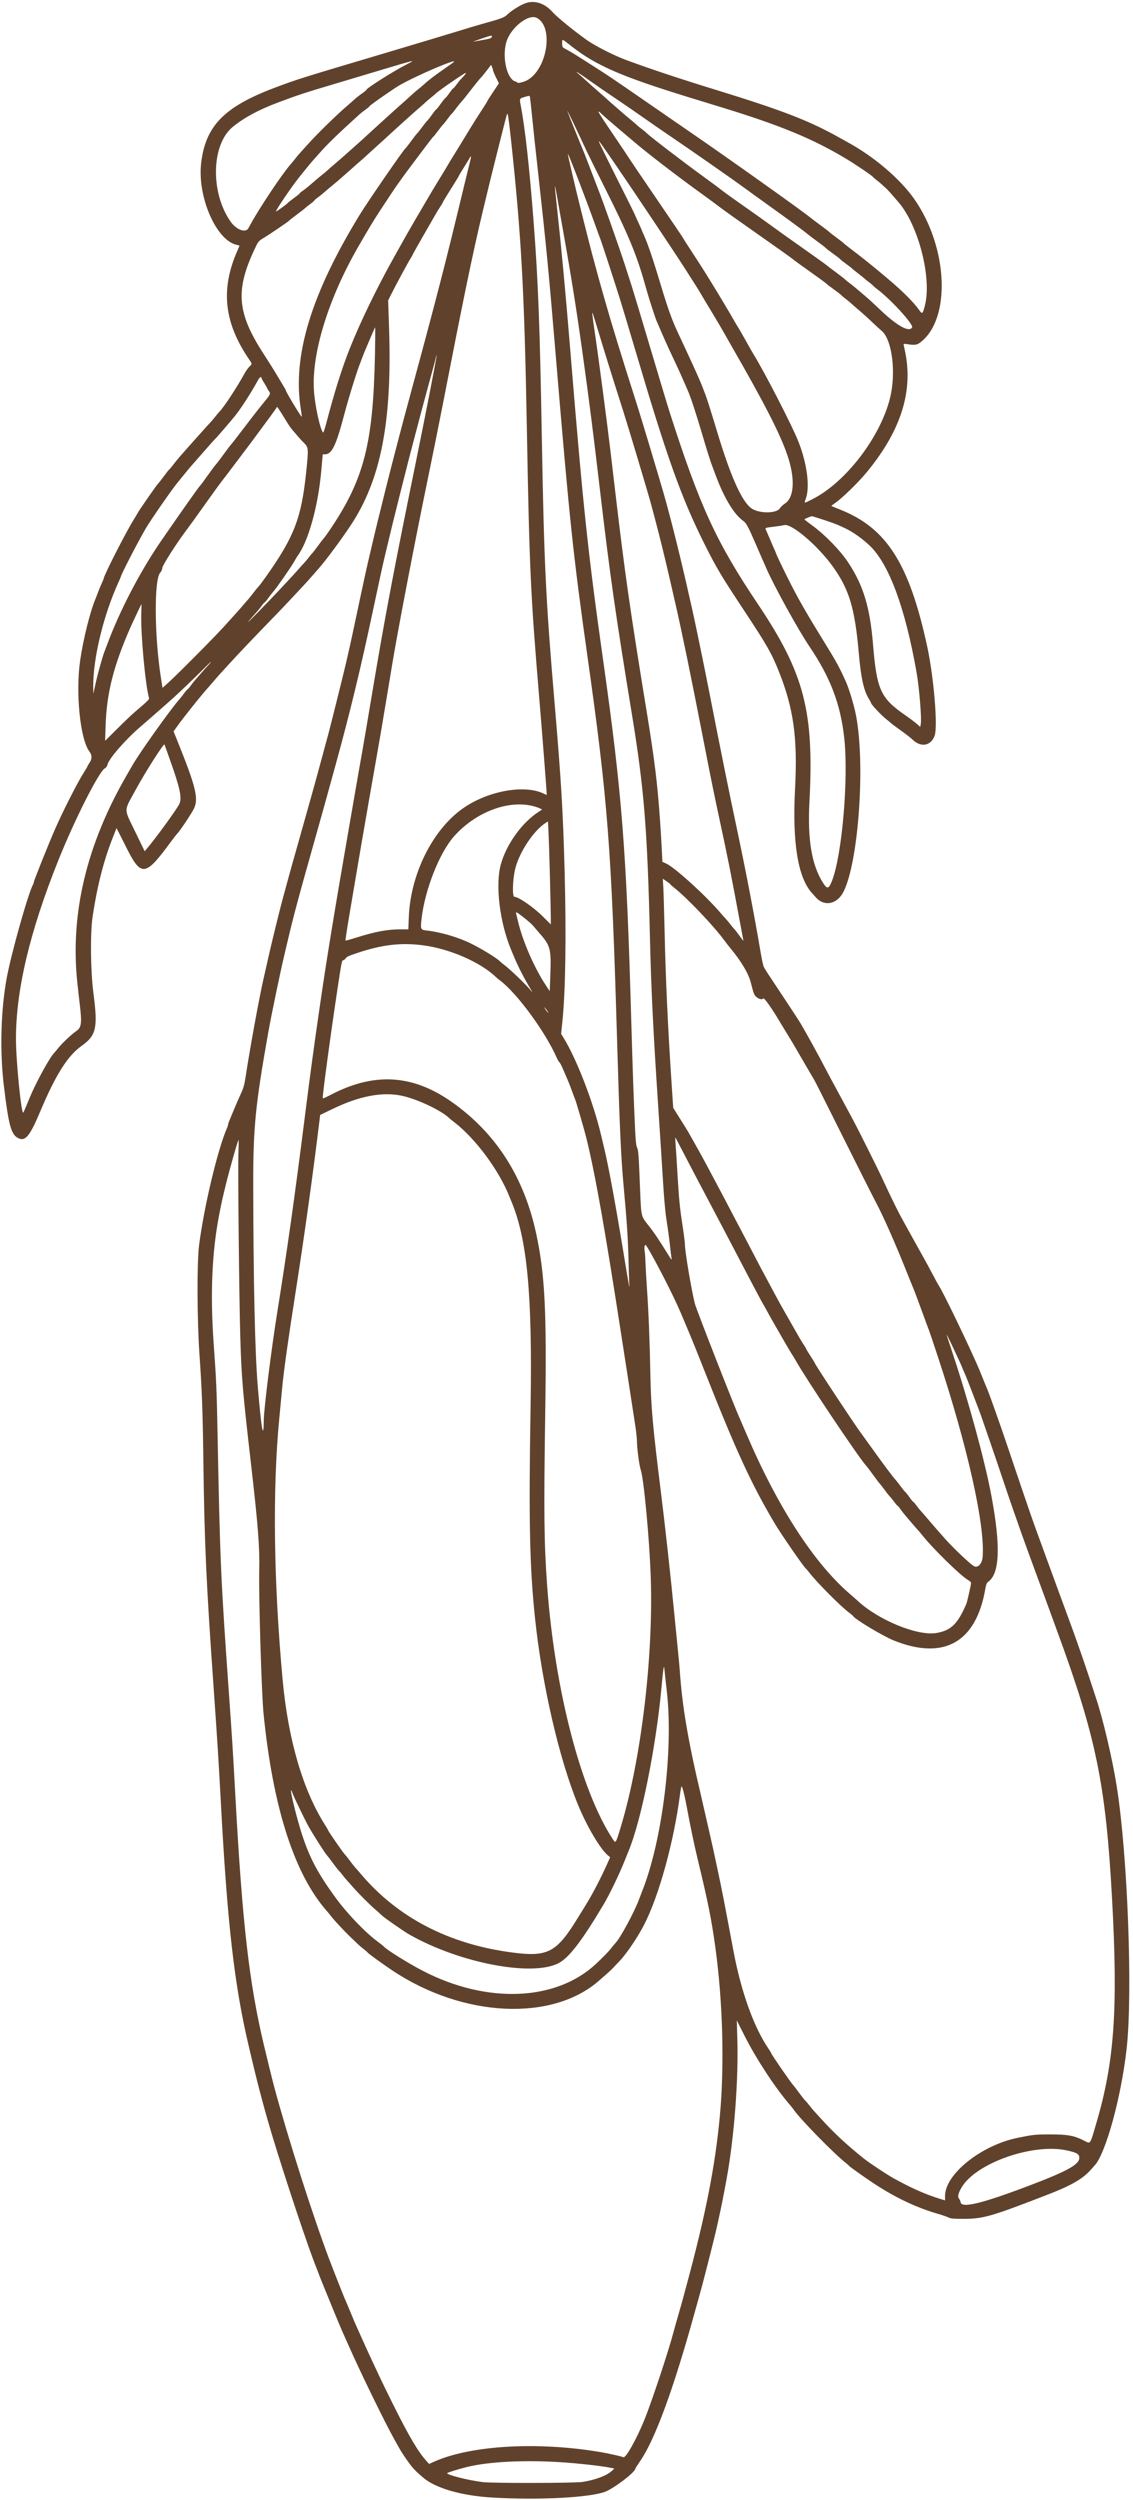 <?xml version="1.0" encoding="UTF-8" standalone="no"?><svg xmlns="http://www.w3.org/2000/svg" xmlns:xlink="http://www.w3.org/1999/xlink" fill="#60422c" height="351.3" preserveAspectRatio="xMidYMid meet" version="1" viewBox="117.3 19.7 159.3 351.3" width="159.3" zoomAndPan="magnify"><g id="change1_1"><path d="M191.314 20.107 C 190.567 20.335,189.229 21.157,188.592 21.779 C 188.202 22.159,187.721 22.337,185.200 23.032 C 184.571 23.205,182.900 23.705,181.486 24.142 C 180.071 24.579,175.546 25.939,171.429 27.162 C 159.572 30.686,159.091 30.837,155.966 32.013 C 148.857 34.689,146.229 37.354,145.589 42.536 C 145.002 47.298,147.689 53.505,150.600 54.112 C 150.804 54.155,150.971 54.205,150.971 54.223 C 150.971 54.242,150.845 54.544,150.690 54.894 C 148.277 60.349,148.789 65.057,152.357 70.249 C 152.761 70.836,152.761 70.844,152.365 71.218 C 152.188 71.385,151.878 71.822,151.677 72.189 C 150.633 74.090,148.831 76.836,148.191 77.503 C 148.049 77.651,147.762 77.992,147.554 78.261 C 147.345 78.530,147.039 78.891,146.873 79.063 C 146.707 79.234,146.211 79.781,145.771 80.277 C 145.331 80.774,144.843 81.317,144.686 81.485 C 144.529 81.653,144.143 82.086,143.829 82.448 C 143.514 82.810,143.129 83.247,142.971 83.419 C 142.554 83.876,141.832 84.750,141.522 85.174 C 141.374 85.377,141.187 85.594,141.106 85.657 C 141.026 85.720,140.658 86.183,140.290 86.686 C 139.921 87.189,139.572 87.632,139.514 87.670 C 139.384 87.757,136.868 91.377,136.664 91.771 C 136.583 91.929,136.338 92.340,136.120 92.686 C 135.048 94.385,131.886 100.580,131.886 100.981 C 131.886 101.008,131.777 101.275,131.644 101.573 C 131.330 102.275,131.154 102.706,130.977 103.200 C 130.898 103.420,130.790 103.703,130.736 103.829 C 129.992 105.556,129.003 109.509,128.572 112.473 C 127.905 117.063,128.571 123.601,129.880 125.316 C 130.255 125.809,130.257 126.335,129.886 126.882 C 129.729 127.113,129.600 127.333,129.600 127.371 C 129.600 127.409,129.412 127.733,129.182 128.091 C 128.220 129.591,126.212 133.529,125.004 136.286 C 124.126 138.289,122.057 143.455,122.057 143.645 C 122.057 143.716,122.009 143.864,121.949 143.973 C 121.247 145.267,118.876 153.686,118.241 157.143 C 117.413 161.650,117.260 167.400,117.838 172.229 C 118.500 177.750,118.856 179.084,119.803 179.594 C 120.851 180.159,121.469 179.419,123.005 175.768 C 125.108 170.766,126.827 168.045,128.743 166.685 C 130.846 165.191,131.079 164.164,130.433 159.227 C 130.033 156.172,129.977 150.828,130.320 148.514 C 130.944 144.305,131.866 140.674,133.121 137.489 L 133.682 136.064 133.889 136.461 C 134.002 136.679,134.520 137.706,135.039 138.743 C 137.157 142.970,137.708 142.905,141.314 138.001 C 141.691 137.488,142.114 136.950,142.252 136.804 C 142.652 136.384,144.276 133.943,144.573 133.314 C 145.245 131.896,144.845 130.266,142.231 123.779 L 141.705 122.473 142.075 121.951 C 142.710 121.055,143.406 120.157,145.011 118.161 C 145.560 117.479,146.302 116.602,146.743 116.114 C 146.900 115.940,147.260 115.525,147.543 115.190 C 147.826 114.856,148.211 114.419,148.400 114.219 C 148.589 114.020,149.103 113.458,149.543 112.971 C 150.673 111.720,152.914 109.368,156.171 106.011 C 157.180 104.973,158.130 103.964,160.171 101.768 C 160.486 101.430,160.974 100.884,161.257 100.556 C 161.540 100.228,161.935 99.776,162.134 99.551 C 163.099 98.464,165.202 95.629,166.591 93.543 C 170.835 87.169,172.434 79.038,172.009 65.992 L 171.876 61.913 172.222 61.213 C 172.835 59.975,174.656 56.596,175.047 55.974 C 175.194 55.739,175.314 55.527,175.314 55.503 C 175.314 55.478,175.604 54.950,175.957 54.329 C 176.311 53.708,176.717 52.994,176.860 52.743 C 177.003 52.491,177.388 51.823,177.717 51.257 C 178.046 50.691,178.445 49.997,178.603 49.714 C 178.762 49.431,179.038 48.985,179.217 48.722 C 179.396 48.460,179.543 48.212,179.543 48.173 C 179.543 48.134,179.791 47.706,180.094 47.222 C 181.437 45.077,181.829 44.437,181.829 44.386 C 181.829 44.355,182.079 43.934,182.384 43.451 C 182.690 42.967,183.075 42.340,183.240 42.057 C 183.611 41.423,183.614 41.522,183.271 42.873 C 183.121 43.462,182.814 44.714,182.588 45.657 C 181.328 50.920,179.986 56.357,179.263 59.123 C 179.047 59.951,178.717 61.220,178.530 61.943 C 178.343 62.666,178.079 63.669,177.943 64.171 C 177.807 64.674,177.602 65.446,177.487 65.886 C 177.278 66.691,176.771 68.582,176.338 70.171 C 176.210 70.643,175.953 71.594,175.767 72.286 C 175.581 72.977,175.275 74.109,175.086 74.800 C 174.898 75.491,174.594 76.623,174.410 77.314 C 174.226 78.006,173.965 78.983,173.829 79.486 C 173.693 79.989,173.409 81.069,173.199 81.886 C 172.989 82.703,172.681 83.886,172.515 84.514 C 172.175 85.800,170.931 90.771,170.340 93.200 C 169.979 94.685,169.787 95.497,168.978 98.961 C 168.732 100.011,167.539 105.554,166.798 109.086 C 166.626 109.906,166.255 111.558,165.925 112.971 C 165.521 114.701,163.654 122.182,163.429 122.971 C 163.313 123.380,162.901 124.897,162.514 126.343 C 162.126 127.789,161.664 129.486,161.485 130.114 C 161.307 130.743,160.896 132.209,160.572 133.371 C 160.249 134.534,159.735 136.360,159.430 137.429 C 158.669 140.098,157.990 142.520,157.717 143.543 C 157.591 144.014,157.333 144.966,157.143 145.657 C 156.524 147.920,155.345 152.757,154.747 155.486 C 154.610 156.114,154.424 156.938,154.335 157.317 C 153.780 159.681,152.394 167.274,151.821 171.086 C 151.664 172.129,151.525 172.612,151.145 173.429 C 150.881 173.994,150.446 174.997,150.177 175.657 C 149.908 176.317,149.617 177.019,149.530 177.217 C 149.443 177.415,149.371 177.639,149.371 177.714 C 149.371 177.790,149.300 178.013,149.214 178.211 C 147.903 181.203,145.966 189.332,145.289 194.686 C 144.977 197.146,145.008 205.203,145.347 210.057 C 145.682 214.839,145.807 218.194,145.887 224.514 C 146.039 236.569,146.282 241.940,147.371 257.371 C 147.852 264.188,148.047 267.284,148.341 272.800 C 149.260 290.032,150.247 298.660,152.284 307.257 C 152.374 307.634,152.580 308.509,152.743 309.200 C 153.636 312.981,154.587 316.524,155.641 320.000 C 157.563 326.336,160.761 335.882,161.825 338.457 C 161.877 338.583,161.984 338.866,162.063 339.086 C 162.141 339.306,162.280 339.666,162.372 339.886 C 162.645 340.544,162.691 340.657,163.605 342.914 C 164.485 345.088,165.317 347.070,165.712 347.938 C 165.828 348.192,166.127 348.863,166.377 349.429 C 168.053 353.215,171.479 360.231,172.768 362.514 C 172.892 362.734,173.165 363.223,173.374 363.600 C 173.879 364.511,174.916 366.007,175.421 366.557 C 175.818 366.987,175.943 367.104,176.792 367.839 C 178.515 369.330,182.188 370.390,186.514 370.645 C 193.058 371.030,200.232 370.658,202.402 369.821 C 203.668 369.333,206.629 367.065,206.629 366.584 C 206.629 366.545,206.953 366.037,207.350 365.455 C 209.409 362.440,212.001 355.378,214.912 344.857 C 215.207 343.789,215.545 342.580,215.661 342.171 C 216.180 340.353,217.758 334.150,218.131 332.457 C 218.759 329.612,218.982 328.506,219.480 325.771 C 220.531 320.001,221.143 311.952,220.969 306.171 L 220.892 303.600 222.019 305.829 C 223.630 309.013,226.308 313.093,228.299 315.396 C 228.528 315.661,228.795 315.995,228.892 316.139 C 229.780 317.454,234.709 322.479,236.286 323.678 C 236.474 323.821,236.645 323.976,236.665 324.021 C 236.708 324.119,238.488 325.392,239.959 326.376 C 242.987 328.402,246.074 329.883,249.086 330.754 C 249.777 330.954,250.497 331.200,250.686 331.302 C 250.961 331.450,251.388 331.485,252.857 331.482 C 255.489 331.476,256.705 331.132,263.829 328.378 C 264.080 328.281,264.389 328.162,264.514 328.113 C 267.860 326.825,269.477 325.905,270.616 324.640 C 270.780 324.457,271.057 324.148,271.232 323.954 C 272.802 322.204,274.961 314.290,275.709 307.543 C 276.572 299.755,275.852 280.513,274.337 270.857 C 273.718 266.911,272.392 261.255,271.378 258.237 C 271.229 257.792,270.847 256.631,270.530 255.657 C 270.213 254.683,269.673 253.089,269.329 252.114 C 268.985 251.140,268.568 249.957,268.402 249.486 C 268.237 249.014,267.749 247.677,267.318 246.514 C 266.574 244.503,266.147 243.340,264.321 238.343 C 262.077 232.201,262.518 233.465,259.049 223.200 C 257.838 219.617,256.445 215.688,256.091 214.857 C 255.937 214.496,255.914 214.440,255.136 212.514 C 254.065 209.863,249.839 201.071,249.258 200.286 C 249.212 200.223,248.916 199.683,248.602 199.086 C 248.287 198.489,247.895 197.756,247.729 197.457 C 247.564 197.159,247.294 196.670,247.130 196.371 C 246.966 196.073,246.715 195.623,246.573 195.371 C 246.430 195.120,246.159 194.631,245.970 194.286 C 245.781 193.940,245.124 192.757,244.511 191.657 C 243.536 189.910,242.879 188.581,241.174 184.914 C 240.676 183.843,237.944 178.378,237.437 177.439 C 237.230 177.056,236.815 176.280,236.515 175.714 C 236.215 175.149,235.547 173.914,235.031 172.971 C 234.514 172.029,233.756 170.614,233.346 169.829 C 232.302 167.829,230.947 165.365,229.921 163.600 C 229.701 163.223,228.563 161.474,227.390 159.714 C 225.051 156.204,224.892 155.959,224.682 155.548 C 224.603 155.394,224.396 154.417,224.221 153.377 C 223.463 148.853,222.110 141.802,221.008 136.629 C 219.837 131.134,218.713 125.579,216.985 116.743 C 216.284 113.160,214.918 106.560,214.573 105.086 C 214.484 104.709,214.332 104.040,214.234 103.600 C 213.084 98.436,211.626 92.572,210.610 89.029 C 209.968 86.789,207.432 78.351,206.900 76.686 C 204.601 69.491,203.329 65.346,202.165 61.257 C 201.582 59.209,201.303 58.195,200.562 55.429 C 200.145 53.871,198.649 47.924,198.305 46.457 C 198.173 45.891,197.937 44.889,197.781 44.229 C 197.281 42.105,197.143 41.474,197.147 41.336 C 197.153 41.091,199.731 47.793,201.029 51.429 C 201.354 52.340,201.665 53.189,201.720 53.314 C 201.844 53.600,203.677 59.210,204.445 61.657 C 204.761 62.663,205.873 66.366,206.915 69.886 C 211.137 84.143,213.124 89.683,216.288 96.018 C 218.005 99.458,218.649 100.541,221.861 105.399 C 225.150 110.372,225.796 111.506,226.836 114.121 C 228.885 119.274,229.459 123.458,229.084 130.514 C 228.682 138.102,229.486 143.041,231.475 145.201 C 231.607 145.344,231.855 145.619,232.026 145.813 C 233.200 147.136,234.999 146.767,235.891 145.019 C 238.009 140.866,238.988 127.074,237.651 120.203 C 237.372 118.766,236.689 116.504,236.218 115.455 C 235.350 113.521,234.899 112.692,233.344 110.171 C 230.554 105.649,229.480 103.770,228.050 100.906 C 227.230 99.265,226.400 97.512,226.400 97.424 C 226.400 97.399,226.277 97.107,226.126 96.775 C 225.975 96.443,225.713 95.837,225.544 95.429 C 225.374 95.020,225.156 94.517,225.060 94.310 C 224.838 93.836,224.775 93.873,226.084 93.717 C 226.696 93.645,227.350 93.541,227.538 93.487 C 228.573 93.190,232.378 96.446,234.482 99.429 C 236.726 102.610,237.501 105.237,238.052 111.543 C 238.358 115.032,238.752 116.780,239.500 117.966 C 239.649 118.202,239.771 118.436,239.771 118.487 C 239.771 118.684,241.275 120.277,241.946 120.791 C 242.227 121.006,242.509 121.240,242.571 121.310 C 242.634 121.380,243.251 121.841,243.943 122.334 C 244.634 122.827,245.372 123.401,245.583 123.608 C 246.761 124.768,248.178 124.531,248.709 123.086 C 249.178 121.811,248.595 114.822,247.660 110.514 C 245.136 98.884,241.954 93.887,235.429 91.309 C 234.769 91.048,234.212 90.819,234.192 90.800 C 234.172 90.781,234.403 90.597,234.706 90.392 C 235.686 89.727,237.963 87.513,239.163 86.057 C 244.026 80.157,245.767 74.571,244.512 68.892 C 244.419 68.471,244.343 68.092,244.343 68.051 C 244.343 68.010,244.561 68.011,244.829 68.054 C 245.887 68.224,246.209 68.184,246.683 67.826 C 251.059 64.524,250.616 54.418,245.797 47.600 C 243.820 44.803,240.164 41.693,236.514 39.704 C 236.389 39.636,235.849 39.335,235.314 39.036 C 231.021 36.635,227.365 35.224,217.829 32.288 C 212.832 30.750,208.706 29.378,205.371 28.147 C 203.634 27.505,200.947 26.140,199.771 25.301 C 197.892 23.961,195.624 22.107,194.987 21.392 C 193.924 20.198,192.569 19.724,191.314 20.107 M192.777 22.217 C 195.210 23.475,194.232 29.522,191.355 31.008 C 190.915 31.235,190.057 31.438,190.057 31.315 C 190.057 31.265,189.934 31.194,189.783 31.156 C 188.607 30.861,187.884 27.872,188.465 25.703 C 189.011 23.662,191.571 21.593,192.777 22.217 M186.438 24.896 C 186.394 25.063,186.157 25.146,185.272 25.301 C 184.660 25.408,184.034 25.520,183.880 25.551 C 183.726 25.581,184.191 25.404,184.914 25.158 C 186.461 24.630,186.510 24.622,186.438 24.896 M197.624 26.179 C 201.121 28.918,204.679 30.462,214.343 33.430 C 215.223 33.701,217.203 34.308,218.743 34.779 C 227.066 37.328,231.627 39.214,236.345 42.058 C 237.653 42.847,239.959 44.407,240.019 44.544 C 240.040 44.592,240.289 44.808,240.571 45.025 C 240.854 45.243,241.192 45.525,241.321 45.653 C 241.450 45.781,241.682 45.992,241.835 46.122 C 241.989 46.252,242.371 46.657,242.686 47.022 C 243.000 47.388,243.419 47.873,243.616 48.101 C 246.448 51.366,248.354 58.856,247.327 62.682 C 247.012 63.854,246.973 63.880,246.514 63.231 C 245.765 62.170,244.108 60.523,242.095 58.838 C 241.770 58.565,241.281 58.155,241.009 57.925 C 240.020 57.090,237.977 55.465,236.914 54.668 C 236.443 54.315,236.006 53.964,235.943 53.890 C 235.880 53.816,235.417 53.456,234.914 53.090 C 234.411 52.724,233.949 52.364,233.886 52.290 C 233.823 52.215,233.281 51.798,232.683 51.363 C 232.084 50.928,231.389 50.404,231.140 50.198 C 229.982 49.247,219.159 41.559,214.286 38.226 C 213.563 37.731,210.991 35.958,208.571 34.285 C 203.620 30.862,202.601 30.174,200.971 29.146 C 199.405 28.158,198.777 27.759,198.150 27.353 C 197.856 27.163,197.329 26.858,196.979 26.675 C 196.344 26.343,196.343 26.343,196.343 25.800 C 196.343 25.123,196.236 25.091,197.624 26.179 M174.571 28.699 C 172.786 29.593,168.800 32.107,168.800 32.339 C 168.800 32.383,168.530 32.605,168.200 32.833 C 167.870 33.061,167.415 33.416,167.189 33.623 C 166.963 33.831,166.507 34.231,166.175 34.514 C 164.626 35.835,161.794 38.607,160.457 40.111 C 160.049 40.571,159.601 41.069,159.463 41.217 C 159.324 41.364,159.040 41.704,158.831 41.971 C 158.623 42.238,158.337 42.586,158.197 42.743 C 157.033 44.047,153.797 48.881,152.536 51.200 C 152.349 51.546,152.181 51.846,152.163 51.867 C 151.713 52.424,150.500 51.930,149.756 50.887 C 146.848 46.811,146.997 39.973,150.048 37.512 C 151.689 36.187,153.703 35.109,156.457 34.078 C 159.185 33.057,160.216 32.717,163.943 31.611 C 165.954 31.014,169.297 30.014,171.371 29.389 C 175.633 28.106,175.846 28.060,174.571 28.699 M181.080 28.438 C 181.020 28.491,180.354 28.963,179.600 29.488 C 178.320 30.378,177.448 31.052,176.860 31.602 C 176.725 31.729,176.389 32.011,176.114 32.229 C 175.840 32.446,175.507 32.728,175.376 32.855 C 175.245 32.982,174.733 33.446,174.238 33.886 C 173.743 34.326,173.107 34.891,172.824 35.143 C 172.541 35.394,172.172 35.729,172.005 35.886 C 171.837 36.043,171.298 36.531,170.806 36.971 C 170.314 37.411,169.749 37.926,169.550 38.114 C 168.968 38.665,167.736 39.782,167.031 40.400 C 166.671 40.714,166.237 41.100,166.064 41.257 C 165.650 41.635,164.971 42.225,164.225 42.857 C 163.890 43.140,163.498 43.485,163.352 43.623 C 163.206 43.762,162.867 44.046,162.600 44.255 C 162.333 44.464,161.940 44.788,161.727 44.975 C 160.657 45.912,160.242 46.253,159.854 46.514 C 159.621 46.671,159.430 46.834,159.429 46.877 C 159.429 46.919,159.056 47.223,158.600 47.553 C 158.144 47.883,157.755 48.193,157.735 48.243 C 157.702 48.324,156.518 49.196,156.138 49.418 C 155.803 49.615,158.241 45.993,159.440 44.514 C 159.694 44.200,160.169 43.613,160.494 43.211 C 160.820 42.808,161.214 42.339,161.371 42.168 C 161.529 41.997,161.914 41.566,162.229 41.209 C 163.359 39.926,164.730 38.597,167.785 35.821 C 167.998 35.628,168.416 35.298,168.714 35.087 C 169.013 34.876,169.257 34.668,169.257 34.624 C 169.257 34.519,172.667 32.138,173.486 31.671 C 175.919 30.282,181.858 27.754,181.080 28.438 M186.623 29.591 C 186.626 29.681,186.813 30.127,187.037 30.582 L 187.446 31.410 186.637 32.615 C 186.193 33.278,185.829 33.854,185.829 33.894 C 185.829 33.934,185.452 34.540,184.992 35.240 C 184.531 35.941,183.842 37.029,183.459 37.657 C 183.077 38.286,182.489 39.252,182.153 39.804 C 181.818 40.356,181.341 41.127,181.095 41.518 C 180.849 41.909,180.483 42.511,180.283 42.857 C 180.083 43.203,179.570 44.051,179.144 44.743 C 178.388 45.970,178.238 46.220,177.059 48.229 C 176.746 48.763,176.142 49.791,175.717 50.514 C 175.054 51.643,174.020 53.461,173.086 55.143 C 172.946 55.394,172.660 55.909,172.451 56.286 C 170.157 60.416,167.960 64.967,166.506 68.596 C 165.400 71.358,164.323 74.775,163.190 79.113 C 162.981 79.914,162.774 80.531,162.730 80.485 C 162.303 80.031,161.564 76.627,161.435 74.514 C 161.114 69.277,163.494 61.605,167.702 54.314 C 169.160 51.788,169.795 50.738,170.696 49.360 C 173.088 45.707,173.416 45.239,176.010 41.787 C 177.753 39.468,178.169 38.929,178.265 38.865 C 178.320 38.829,178.606 38.470,178.902 38.066 C 179.198 37.662,179.507 37.276,179.590 37.209 C 179.673 37.141,179.963 36.777,180.235 36.400 C 180.506 36.023,180.769 35.698,180.818 35.677 C 180.867 35.657,181.099 35.374,181.333 35.049 C 181.567 34.723,181.902 34.303,182.076 34.114 C 182.402 33.761,182.692 33.400,183.910 31.829 C 184.300 31.326,184.750 30.781,184.909 30.619 C 185.069 30.457,185.457 29.983,185.771 29.567 L 186.343 28.811 186.481 29.120 C 186.556 29.290,186.621 29.502,186.623 29.591 M200.090 30.951 C 200.952 31.568,202.583 32.691,203.714 33.446 C 204.846 34.201,206.543 35.366,207.486 36.034 C 208.429 36.703,210.280 37.981,211.600 38.875 C 214.521 40.854,220.436 44.980,222.000 46.131 C 222.629 46.593,224.223 47.744,225.543 48.689 C 228.301 50.663,230.444 52.240,230.857 52.600 C 231.014 52.737,231.627 53.200,232.219 53.628 C 232.811 54.057,233.351 54.477,233.419 54.562 C 233.487 54.646,233.929 54.988,234.400 55.320 C 234.871 55.653,235.334 56.012,235.429 56.118 C 235.523 56.224,235.909 56.531,236.286 56.799 C 236.663 57.068,237.023 57.347,237.086 57.419 C 237.149 57.492,237.534 57.804,237.943 58.114 C 238.351 58.424,238.737 58.735,238.800 58.805 C 238.863 58.875,239.146 59.104,239.429 59.314 C 239.711 59.525,240.003 59.769,240.077 59.858 C 240.151 59.947,240.372 60.138,240.568 60.283 C 242.492 61.703,245.793 65.310,245.540 65.718 C 245.105 66.422,243.432 65.494,241.067 63.238 C 240.617 62.809,240.022 62.251,239.745 62.000 C 239.290 61.588,238.998 61.336,237.613 60.166 C 237.386 59.974,236.969 59.644,236.686 59.432 C 236.403 59.220,236.120 58.987,236.057 58.915 C 235.994 58.843,235.441 58.414,234.827 57.961 C 234.214 57.509,233.594 57.036,233.449 56.911 C 233.305 56.786,231.750 55.673,229.994 54.438 C 228.237 53.203,226.337 51.848,225.771 51.427 C 225.206 51.006,223.509 49.798,222.000 48.743 C 220.491 47.688,219.026 46.635,218.743 46.403 C 218.460 46.171,217.431 45.405,216.457 44.702 C 213.508 42.572,208.496 38.733,208.185 38.366 C 208.115 38.283,207.851 38.067,207.600 37.886 C 207.349 37.705,207.036 37.450,206.906 37.321 C 206.775 37.192,206.292 36.777,205.833 36.400 C 205.373 36.023,204.857 35.586,204.686 35.429 C 204.514 35.271,204.101 34.911,203.768 34.629 C 203.434 34.346,202.997 33.960,202.795 33.771 C 202.594 33.583,202.132 33.171,201.767 32.857 C 200.884 32.094,200.195 31.483,199.494 30.838 C 199.175 30.544,198.786 30.199,198.629 30.070 C 197.889 29.465,198.678 29.940,200.090 30.951 M182.622 30.257 C 182.471 30.430,182.235 30.685,182.099 30.823 C 181.963 30.961,181.683 31.308,181.478 31.594 C 181.272 31.880,181.069 32.114,181.026 32.114 C 180.983 32.114,180.731 32.423,180.466 32.800 C 180.202 33.177,179.950 33.486,179.907 33.487 C 179.864 33.488,179.573 33.848,179.262 34.287 C 178.950 34.726,178.661 35.086,178.621 35.086 C 178.581 35.086,178.329 35.397,178.062 35.778 C 177.794 36.159,177.483 36.558,177.370 36.664 C 177.257 36.770,176.919 37.191,176.620 37.600 C 176.320 38.009,176.013 38.394,175.937 38.457 C 175.861 38.520,175.499 38.983,175.134 39.486 C 174.768 39.989,174.406 40.451,174.329 40.514 C 174.002 40.782,169.050 47.962,167.905 49.829 C 161.039 61.025,158.389 69.753,159.596 77.195 C 159.687 77.758,159.746 78.235,159.726 78.254 C 159.647 78.334,157.486 74.755,157.486 74.542 C 157.486 74.506,157.339 74.241,157.160 73.953 C 156.981 73.665,156.562 72.966,156.230 72.400 C 155.898 71.834,155.075 70.523,154.401 69.486 C 150.524 63.518,150.320 60.341,153.408 54.065 C 153.577 53.722,153.818 53.463,154.156 53.265 C 155.055 52.737,157.707 50.947,157.971 50.691 C 158.113 50.553,158.629 50.147,159.117 49.788 C 159.606 49.430,160.096 49.046,160.207 48.936 C 160.317 48.826,160.650 48.562,160.946 48.349 C 161.243 48.136,161.486 47.927,161.486 47.886 C 161.486 47.844,161.704 47.653,161.971 47.460 C 162.239 47.268,162.618 46.963,162.815 46.784 C 163.012 46.604,163.520 46.174,163.945 45.829 C 164.369 45.483,164.858 45.071,165.032 44.914 C 165.205 44.757,165.645 44.371,166.008 44.057 C 166.372 43.743,166.808 43.357,166.976 43.200 C 167.145 43.043,167.554 42.683,167.886 42.400 C 168.217 42.117,168.651 41.731,168.850 41.543 C 169.049 41.354,169.613 40.840,170.104 40.400 C 170.978 39.615,172.129 38.566,172.858 37.886 C 173.061 37.697,173.630 37.183,174.123 36.743 C 174.617 36.303,175.160 35.814,175.332 35.657 C 175.503 35.500,175.915 35.140,176.248 34.857 C 176.580 34.574,176.993 34.207,177.165 34.041 C 177.337 33.875,177.698 33.568,177.968 33.357 C 178.237 33.147,178.509 32.917,178.571 32.846 C 178.849 32.532,182.604 29.943,182.782 29.943 C 182.845 29.943,182.773 30.084,182.622 30.257 M191.820 33.400 C 191.849 33.541,191.982 34.763,192.114 36.114 C 192.247 37.466,192.633 41.066,192.973 44.114 C 194.119 54.407,194.455 57.901,195.481 70.171 C 197.376 92.841,197.896 97.762,199.885 111.847 C 202.757 132.181,203.267 138.782,204.059 165.829 C 204.418 178.090,204.610 182.380,204.979 186.343 C 205.400 190.877,205.595 193.743,205.655 196.286 C 205.691 197.794,205.742 199.440,205.768 199.943 C 205.824 200.988,205.865 201.206,204.857 195.086 C 203.812 188.746,202.859 183.591,202.289 181.201 C 202.161 180.666,201.951 179.779,201.821 179.229 C 200.734 174.620,198.384 168.523,196.546 165.543 L 196.194 164.971 196.387 163.086 C 196.816 158.877,196.926 151.102,196.685 142.057 C 196.461 133.674,196.204 129.385,195.259 118.286 C 194.041 103.987,193.794 98.840,193.486 81.429 C 193.204 65.476,192.972 59.313,192.339 51.029 C 191.751 43.333,191.133 37.737,190.518 34.527 C 190.330 33.548,190.335 33.538,191.000 33.344 C 191.800 33.111,191.760 33.108,191.820 33.400 M198.515 38.229 C 198.899 39.046,199.454 40.229,199.749 40.857 C 200.043 41.486,201.188 43.800,202.293 46.000 C 205.726 52.832,206.859 55.581,208.111 60.114 C 208.488 61.482,209.396 64.304,209.617 64.800 C 209.687 64.957,209.788 65.189,209.840 65.314 C 210.351 66.539,211.306 68.676,211.885 69.886 C 212.495 71.163,213.044 72.368,213.653 73.771 C 213.735 73.960,213.903 74.346,214.027 74.629 C 214.412 75.509,215.156 77.773,215.999 80.629 C 216.713 83.049,217.198 84.579,217.484 85.314 C 217.533 85.440,217.716 85.929,217.890 86.400 C 219.091 89.645,220.494 91.975,221.804 92.899 C 222.225 93.196,222.512 93.728,223.541 96.114 C 223.934 97.026,224.371 98.029,224.511 98.343 C 224.651 98.657,224.912 99.249,225.091 99.657 C 226.163 102.107,229.560 108.258,231.087 110.514 C 234.051 114.894,235.466 118.598,235.997 123.371 C 236.622 128.992,235.709 139.748,234.294 143.429 C 233.835 144.621,233.614 144.684,233.038 143.786 C 231.426 141.274,230.824 137.704,231.109 132.343 C 231.781 119.667,230.381 114.299,223.873 104.602 C 217.997 95.848,215.707 90.871,211.447 77.600 C 211.194 76.814,209.979 72.777,208.746 68.629 C 207.513 64.480,206.321 60.520,206.098 59.829 C 205.874 59.137,205.485 57.929,205.232 57.143 C 204.402 54.560,202.028 47.839,201.377 46.229 C 201.243 45.897,201.013 45.297,200.280 43.371 C 199.922 42.429,199.564 41.503,199.485 41.314 C 199.087 40.369,197.112 35.463,197.070 35.314 C 197.004 35.087,197.649 36.388,198.515 38.229 M202.012 35.827 C 202.144 35.954,202.530 36.294,202.869 36.584 C 203.208 36.874,203.746 37.336,204.064 37.612 C 204.382 37.888,204.893 38.320,205.199 38.571 C 205.506 38.823,205.965 39.210,206.221 39.432 C 208.072 41.039,212.446 44.404,216.114 47.044 C 216.963 47.654,218.069 48.470,218.571 48.857 C 219.074 49.244,221.491 50.964,223.943 52.679 C 226.394 54.394,228.529 55.912,228.686 56.053 C 228.843 56.193,229.941 56.992,231.125 57.828 C 232.310 58.664,233.364 59.435,233.468 59.543 C 233.572 59.650,234.043 60.011,234.514 60.346 C 234.986 60.680,235.449 61.038,235.543 61.142 C 235.637 61.246,235.946 61.505,236.229 61.718 C 236.511 61.932,236.851 62.211,236.982 62.339 C 237.114 62.467,237.496 62.803,237.831 63.086 C 238.573 63.711,239.258 64.328,240.052 65.086 C 240.381 65.400,240.940 65.910,241.294 66.220 C 242.741 67.486,243.307 72.094,242.446 75.600 C 241.093 81.112,236.197 87.495,231.518 89.847 C 230.289 90.465,230.344 90.467,230.584 89.818 C 231.199 88.156,230.793 84.924,229.576 81.794 C 228.729 79.614,224.740 71.865,223.182 69.371 C 223.083 69.214,222.601 68.366,222.110 67.486 C 221.618 66.606,221.130 65.757,221.024 65.600 C 220.919 65.443,220.703 65.083,220.545 64.800 C 220.076 63.961,218.138 60.713,217.408 59.543 C 217.036 58.946,216.528 58.129,216.280 57.727 C 216.032 57.325,215.276 56.154,214.600 55.125 C 213.924 54.095,213.371 53.227,213.371 53.194 C 213.371 53.162,211.764 50.785,209.800 47.911 C 207.835 45.037,206.074 42.440,205.885 42.140 C 205.697 41.839,204.716 40.373,203.706 38.882 C 201.172 35.143,201.033 34.893,202.012 35.827 M189.138 39.257 C 190.594 52.786,191.016 60.404,191.367 79.486 C 191.744 99.991,191.886 103.071,193.144 118.114 C 193.584 123.382,194.171 130.962,194.171 131.376 C 194.171 131.408,194.028 131.360,193.852 131.269 C 191.154 129.874,185.915 130.801,182.368 133.302 C 178.087 136.320,174.992 142.577,174.773 148.657 L 174.714 150.286 173.543 150.286 C 171.779 150.286,169.989 150.624,167.394 151.447 C 166.589 151.702,165.906 151.887,165.877 151.858 C 165.848 151.829,166.110 150.113,166.461 148.045 C 166.811 145.978,167.297 143.103,167.542 141.657 C 167.966 139.143,168.214 137.705,168.865 133.971 C 169.027 133.044,169.203 132.029,169.257 131.714 C 169.350 131.165,169.539 130.092,170.061 127.143 C 170.658 123.772,171.027 121.610,171.663 117.771 C 172.038 115.509,172.418 113.220,172.507 112.686 C 173.338 107.739,175.663 95.647,177.374 87.371 C 178.063 84.040,179.037 79.206,179.539 76.629 C 182.482 61.506,183.735 55.449,185.153 49.486 C 185.974 46.036,186.437 44.151,187.384 40.400 C 188.729 35.073,188.589 35.559,188.702 35.834 C 188.752 35.957,188.949 37.497,189.138 39.257 M204.013 43.086 C 206.404 46.573,212.051 55.017,213.496 57.270 C 215.035 59.667,215.620 60.597,215.864 61.029 C 215.988 61.249,216.654 62.361,217.344 63.502 C 218.033 64.642,218.750 65.850,218.935 66.187 C 219.121 66.524,219.658 67.469,220.129 68.286 C 224.786 76.377,226.953 80.603,227.988 83.612 C 229.123 86.909,228.988 89.617,227.646 90.464 C 227.401 90.619,227.086 90.919,226.947 91.132 C 226.463 91.871,224.033 91.879,222.975 91.145 C 221.586 90.183,219.982 86.566,217.989 79.904 C 217.393 77.914,216.727 75.806,216.508 75.219 C 215.837 73.425,215.432 72.494,213.686 68.743 C 213.247 67.800,212.721 66.669,212.516 66.229 C 211.745 64.569,211.161 62.927,210.181 59.657 C 209.140 56.185,208.373 53.922,207.845 52.768 C 207.679 52.405,207.543 52.085,207.543 52.058 C 207.543 52.031,207.311 51.513,207.029 50.908 C 206.746 50.303,206.514 49.785,206.514 49.757 C 206.514 49.730,205.862 48.410,205.066 46.825 C 202.733 42.184,201.485 39.649,201.492 39.565 C 201.502 39.442,201.783 39.835,204.013 43.086 M195.652 47.486 C 195.781 48.240,195.961 49.269,196.051 49.771 C 197.534 58.018,198.303 62.793,199.246 69.600 C 200.191 76.429,200.697 80.410,201.655 88.571 C 203.064 100.562,203.835 105.967,206.172 120.229 C 207.865 130.557,208.326 136.319,208.686 151.600 C 208.857 158.855,209.148 164.739,209.886 175.829 C 210.104 179.097,210.387 183.520,210.516 185.657 C 210.668 188.170,210.849 190.149,211.029 191.257 C 211.182 192.200,211.386 193.691,211.483 194.571 C 211.580 195.451,211.685 196.326,211.718 196.514 C 211.766 196.795,211.700 196.733,211.354 196.171 C 210.009 193.993,209.244 192.855,208.482 191.900 C 207.439 190.593,207.455 190.655,207.318 187.314 C 207.095 181.818,207.060 181.327,206.878 180.971 C 206.755 180.732,206.676 180.079,206.615 178.800 C 206.399 174.250,206.269 170.587,206.057 163.143 C 205.375 139.131,204.766 131.322,202.116 112.571 C 199.967 97.372,199.288 90.971,197.488 68.971 C 196.815 60.752,196.248 54.677,195.595 48.690 C 195.227 45.321,195.239 45.074,195.652 47.486 M201.483 66.457 C 202.589 70.100,203.258 72.242,204.966 77.600 C 205.674 79.819,208.386 88.877,208.815 90.456 C 209.558 93.186,210.314 96.148,210.858 98.457 C 210.991 99.023,211.197 99.897,211.316 100.400 C 211.520 101.261,211.620 101.698,212.301 104.686 C 213.210 108.676,214.421 114.563,216.004 122.686 C 217.341 129.545,217.636 131.000,218.504 135.029 C 219.673 140.453,220.077 142.483,221.258 148.857 C 221.514 150.240,221.751 151.500,221.785 151.657 C 221.860 152.003,221.866 152.009,221.198 151.086 C 220.902 150.677,220.601 150.291,220.528 150.229 C 220.456 150.166,220.219 149.883,220.002 149.600 C 219.786 149.317,219.504 148.977,219.376 148.845 C 219.248 148.713,218.886 148.304,218.571 147.938 C 216.499 145.519,212.223 141.633,211.015 141.070 L 210.431 140.797 210.352 139.113 C 210.308 138.187,210.197 136.349,210.105 135.029 C 209.736 129.750,209.339 126.512,208.228 119.714 C 205.897 105.448,205.162 100.320,203.826 88.971 C 203.537 86.520,203.225 83.871,203.132 83.086 C 202.649 78.993,201.415 69.655,200.913 66.293 C 200.598 64.187,200.516 63.425,200.637 63.714 C 200.663 63.777,201.044 65.011,201.483 66.457 M170.019 69.514 C 169.775 81.869,168.523 86.863,163.938 93.771 C 163.479 94.463,163.006 95.132,162.887 95.258 C 162.768 95.385,162.371 95.899,162.005 96.401 C 161.639 96.903,161.282 97.366,161.211 97.429 C 161.140 97.491,160.905 97.774,160.688 98.057 C 160.471 98.340,160.189 98.676,160.061 98.804 C 159.933 98.932,159.571 99.333,159.257 99.695 C 158.943 100.057,158.429 100.625,158.114 100.957 C 157.800 101.290,157.029 102.114,156.400 102.788 C 154.923 104.373,151.899 107.457,152.186 107.086 C 152.440 106.757,152.940 106.179,153.412 105.668 C 153.592 105.473,153.897 105.096,154.089 104.829 C 154.281 104.561,154.473 104.343,154.514 104.343 C 154.556 104.343,154.762 104.099,154.973 103.800 C 155.183 103.501,155.516 103.076,155.711 102.855 C 156.198 102.304,158.304 99.274,158.689 98.571 C 158.861 98.257,159.041 97.949,159.089 97.886 C 160.633 95.866,162.026 90.896,162.477 85.800 L 162.677 83.543 162.982 83.543 C 163.947 83.543,164.534 82.351,165.655 78.114 C 166.356 75.467,167.471 71.879,167.999 70.571 C 168.050 70.446,168.156 70.163,168.235 69.943 C 168.314 69.723,168.489 69.286,168.623 68.971 C 168.758 68.657,169.123 67.796,169.434 67.058 C 169.745 66.320,170.021 65.716,170.047 65.715 C 170.073 65.715,170.060 67.424,170.019 69.514 M177.777 74.577 C 177.251 77.277,176.452 81.286,176.002 83.486 C 172.661 99.827,171.439 106.269,169.609 117.200 C 168.978 120.971,168.358 124.623,168.231 125.314 C 168.024 126.448,167.650 128.586,166.971 132.514 C 166.840 133.269,166.604 134.631,166.446 135.543 C 164.370 147.490,163.258 154.272,162.343 160.555 C 161.404 167.004,160.975 170.167,160.114 176.971 C 158.714 188.043,157.660 195.503,156.288 204.057 C 155.452 209.270,154.406 217.613,154.390 219.199 C 154.358 222.289,154.057 220.623,153.544 214.514 C 153.148 209.809,152.928 200.063,152.905 186.171 C 152.891 178.162,153.208 174.962,155.025 164.743 C 155.446 162.372,156.699 156.338,157.262 153.971 C 157.385 153.453,157.591 152.579,157.720 152.029 C 158.569 148.405,159.259 145.839,161.750 137.029 C 162.465 134.502,163.174 131.949,164.450 127.314 C 166.520 119.796,167.991 113.723,169.764 105.371 C 170.704 100.944,171.085 99.202,171.439 97.714 C 172.330 93.964,172.721 92.370,173.664 88.629 C 174.681 84.591,175.060 83.117,175.543 81.314 C 175.662 80.869,175.887 80.018,176.042 79.424 C 176.197 78.829,176.434 77.931,176.569 77.429 C 177.231 74.963,177.865 72.626,178.166 71.543 C 178.350 70.883,178.534 70.172,178.575 69.963 C 178.617 69.754,178.669 69.602,178.692 69.626 C 178.715 69.649,178.303 71.877,177.777 74.577 M154.057 72.798 C 154.057 72.859,154.237 73.191,154.457 73.535 C 154.677 73.879,154.857 74.194,154.857 74.234 C 154.857 74.274,154.965 74.459,155.096 74.643 C 155.380 75.042,155.370 75.064,154.226 76.457 C 153.575 77.251,152.419 78.741,150.656 81.059 C 150.263 81.577,149.847 82.103,149.731 82.229 C 149.616 82.354,149.170 82.946,148.740 83.543 C 148.311 84.140,147.820 84.783,147.649 84.971 C 147.478 85.160,146.942 85.880,146.457 86.571 C 145.972 87.263,145.510 87.881,145.431 87.945 C 145.276 88.070,142.752 91.645,139.947 95.714 C 137.039 99.933,134.128 105.512,132.404 110.171 C 132.230 110.643,132.044 111.131,131.991 111.257 C 131.750 111.828,131.041 114.366,130.745 115.714 L 130.419 117.200 130.410 116.212 C 130.371 112.219,131.849 106.120,133.990 101.440 C 134.153 101.084,134.286 100.772,134.286 100.746 C 134.286 100.496,136.705 95.816,137.802 93.943 C 138.487 92.773,141.401 88.571,142.240 87.543 C 142.522 87.197,143.021 86.586,143.348 86.184 C 144.028 85.349,144.271 85.066,145.672 83.486 C 146.229 82.857,146.813 82.193,146.971 82.009 C 147.128 81.826,147.365 81.569,147.496 81.438 C 147.836 81.099,148.888 79.886,150.201 78.317 C 151.073 77.276,152.501 75.073,153.623 73.039 C 153.810 72.700,154.057 72.563,154.057 72.798 M157.657 79.036 C 157.909 79.446,158.243 79.923,158.400 80.098 C 158.557 80.272,158.873 80.643,159.101 80.922 C 159.329 81.200,159.753 81.660,160.043 81.943 C 160.681 82.566,160.695 82.743,160.347 86.057 C 159.673 92.495,158.682 95.082,154.767 100.629 C 154.234 101.383,153.713 102.077,153.609 102.171 C 153.505 102.266,153.190 102.648,152.910 103.022 C 152.629 103.395,152.297 103.810,152.171 103.945 C 152.046 104.079,151.711 104.463,151.429 104.799 C 151.146 105.135,150.760 105.576,150.571 105.778 C 150.383 105.981,150.030 106.371,149.788 106.645 C 148.547 108.050,146.875 109.793,144.387 112.277 C 141.879 114.781,141.377 115.266,140.443 116.091 L 140.146 116.353 139.902 114.777 C 139.003 108.974,138.962 101.096,139.824 100.166 C 139.995 99.981,140.114 99.717,140.114 99.523 C 140.114 99.178,142.117 96.034,143.487 94.229 C 143.868 93.726,145.019 92.131,146.043 90.686 C 147.067 89.240,148.171 87.718,148.495 87.304 C 148.820 86.890,149.331 86.221,149.630 85.818 C 149.929 85.415,150.572 84.565,151.058 83.929 C 151.545 83.292,152.277 82.320,152.686 81.769 C 155.491 77.985,156.142 77.091,156.198 76.942 C 156.261 76.778,156.337 76.887,157.657 79.036 M233.107 92.746 C 233.975 93.030,234.917 93.370,235.200 93.500 C 235.483 93.630,235.894 93.820,236.114 93.922 C 237.163 94.410,238.512 95.360,239.556 96.346 C 242.277 98.918,244.561 105.074,246.168 114.171 C 246.543 116.294,246.899 120.631,246.763 121.407 L 246.686 121.843 246.229 121.434 C 245.977 121.209,245.206 120.632,244.514 120.152 C 241.123 117.798,240.568 116.576,240.057 110.343 C 239.624 105.048,238.706 101.995,236.579 98.767 C 235.457 97.065,233.328 94.870,231.511 93.543 C 230.909 93.103,230.412 92.715,230.408 92.681 C 230.401 92.624,231.264 92.257,231.450 92.237 C 231.494 92.232,232.239 92.461,233.107 92.746 M137.163 105.988 C 137.072 108.743,137.737 115.989,138.243 117.741 C 138.311 117.978,138.218 118.072,136.162 119.829 C 135.795 120.143,134.726 121.164,133.787 122.097 L 132.080 123.795 132.150 121.640 C 132.298 117.062,133.277 113.214,135.679 107.771 C 135.963 107.129,137.174 104.571,137.195 104.571 C 137.203 104.571,137.189 105.209,137.163 105.988 M146.789 112.943 C 146.669 113.084,146.469 113.304,146.343 113.433 C 146.217 113.561,145.857 113.965,145.543 114.330 C 145.229 114.696,144.850 115.131,144.702 115.297 C 144.554 115.464,144.275 115.819,144.083 116.086 C 143.890 116.353,143.699 116.571,143.657 116.571 C 143.616 116.571,143.421 116.796,143.224 117.070 C 143.027 117.344,142.713 117.743,142.525 117.956 C 141.249 119.407,136.949 125.442,135.937 127.200 C 135.738 127.546,135.353 128.214,135.081 128.686 C 129.463 138.412,127.158 148.085,128.165 157.714 C 128.261 158.626,128.416 160.014,128.511 160.800 C 128.828 163.423,128.750 164.080,128.068 164.548 C 127.351 165.040,126.040 166.270,125.486 166.971 C 125.266 167.250,124.966 167.607,124.820 167.765 C 124.447 168.167,123.386 169.977,122.570 171.600 C 121.880 172.973,121.722 173.325,121.026 175.029 C 120.821 175.531,120.618 175.983,120.575 176.032 C 120.302 176.342,119.548 168.785,119.545 165.714 C 119.539 158.804,121.480 150.622,125.510 140.571 C 127.809 134.839,131.215 128.108,132.041 127.666 C 132.215 127.573,132.363 127.368,132.409 127.155 C 132.590 126.325,134.902 123.663,137.034 121.829 C 137.900 121.084,138.320 120.718,139.600 119.594 C 140.672 118.653,140.917 118.435,141.722 117.714 C 142.605 116.922,144.723 114.896,145.753 113.859 C 146.866 112.737,147.253 112.395,146.789 112.943 M141.040 126.027 C 142.603 130.379,142.916 131.780,142.519 132.654 C 142.207 133.341,139.387 137.230,137.992 138.898 L 137.641 139.317 136.438 136.830 C 134.648 133.129,134.655 133.858,136.379 130.673 C 137.662 128.302,140.350 124.080,140.428 124.313 C 140.454 124.390,140.729 125.161,141.040 126.027 M192.303 132.981 C 192.649 133.071,193.065 133.214,193.228 133.300 L 193.526 133.456 193.020 133.782 C 190.672 135.294,188.472 138.367,187.704 141.204 C 186.928 144.071,187.553 149.272,189.132 153.086 C 189.184 153.211,189.280 153.443,189.344 153.600 C 190.148 155.548,190.824 156.878,192.044 158.914 C 192.231 159.227,192.221 159.223,191.925 158.864 C 191.233 158.028,189.097 155.973,188.229 155.310 C 187.946 155.095,187.663 154.861,187.600 154.792 C 187.203 154.357,184.987 152.997,183.451 152.246 C 181.688 151.385,179.217 150.664,177.295 150.451 C 176.435 150.355,176.403 150.283,176.571 148.808 C 177.035 144.708,179.102 139.485,181.173 137.178 C 184.219 133.787,188.785 132.064,192.303 132.981 M194.621 142.960 C 194.688 145.625,194.743 148.208,194.743 148.699 L 194.743 149.594 193.617 148.474 C 192.309 147.173,190.199 145.714,189.625 145.714 C 189.315 145.714,189.364 143.447,189.707 141.917 C 190.236 139.557,192.313 136.399,194.055 135.305 L 194.343 135.124 194.421 136.619 C 194.464 137.442,194.554 140.295,194.621 142.960 M211.561 143.971 C 211.583 144.019,211.823 144.234,212.096 144.448 C 213.845 145.816,217.618 149.770,219.086 151.771 C 219.306 152.071,219.671 152.541,219.898 152.815 C 221.518 154.773,222.533 156.468,222.861 157.762 C 223.281 159.422,223.351 159.586,223.753 159.872 C 224.123 160.136,224.458 160.182,224.646 159.994 C 224.754 159.886,225.932 161.558,226.823 163.086 C 226.951 163.306,227.405 164.051,227.831 164.743 C 228.703 166.160,228.880 166.459,230.499 169.257 C 231.135 170.357,231.736 171.386,231.835 171.543 C 231.934 171.700,233.707 175.223,235.775 179.371 C 237.843 183.520,239.971 187.737,240.503 188.743 C 241.483 190.594,243.054 194.133,244.562 197.886 C 245.016 199.017,245.431 200.046,245.482 200.171 C 245.534 200.297,245.651 200.580,245.743 200.800 C 245.834 201.020,245.973 201.380,246.052 201.600 C 246.130 201.820,246.237 202.103,246.289 202.229 C 246.341 202.354,246.701 203.331,247.089 204.400 C 247.477 205.469,247.840 206.446,247.896 206.571 C 247.951 206.697,248.535 208.430,249.193 210.423 C 253.356 223.038,255.800 233.964,255.461 238.446 C 255.385 239.455,254.769 240.093,254.202 239.749 C 253.659 239.420,251.537 237.418,250.334 236.100 C 249.816 235.533,248.249 233.738,247.657 233.033 C 247.374 232.696,246.996 232.262,246.816 232.067 C 246.637 231.873,246.332 231.496,246.140 231.229 C 245.947 230.961,245.755 230.743,245.711 230.743 C 245.668 230.743,245.420 230.438,245.159 230.066 C 244.898 229.694,244.641 229.373,244.589 229.352 C 244.536 229.331,244.254 228.987,243.961 228.588 C 243.669 228.188,243.327 227.751,243.201 227.616 C 242.840 227.228,241.613 225.593,240.103 223.486 C 239.337 222.417,238.520 221.286,238.287 220.971 C 237.316 219.659,231.886 211.431,231.886 211.271 C 231.886 211.236,231.603 210.774,231.257 210.244 C 230.911 209.713,230.629 209.245,230.629 209.203 C 230.629 209.161,230.482 208.912,230.303 208.649 C 230.124 208.386,229.848 207.940,229.690 207.657 C 229.532 207.374,228.900 206.269,228.286 205.200 C 227.672 204.131,227.003 202.949,226.800 202.571 C 226.598 202.194,226.085 201.243,225.661 200.457 C 224.440 198.196,223.975 197.317,223.027 195.486 C 222.539 194.543,222.000 193.514,221.829 193.200 C 221.659 192.886,221.170 191.960,220.744 191.143 C 219.533 188.821,218.772 187.376,217.944 185.829 C 217.523 185.043,216.906 183.886,216.572 183.257 C 216.238 182.629,215.631 181.523,215.222 180.800 C 214.814 180.077,214.384 179.315,214.266 179.107 C 213.963 178.568,213.797 178.299,212.565 176.343 L 211.954 175.371 211.753 172.343 C 211.208 164.138,210.896 157.420,210.746 150.686 C 210.683 147.857,210.600 145.010,210.561 144.358 L 210.490 143.173 211.007 143.528 C 211.291 143.723,211.540 143.923,211.561 143.971 M190.984 148.657 C 191.525 149.082,192.114 149.609,192.294 149.829 C 192.474 150.049,192.838 150.475,193.103 150.776 C 194.722 152.613,194.819 152.999,194.667 157.001 L 194.593 158.972 194.115 158.258 C 192.435 155.743,190.785 151.963,190.112 149.086 C 190.009 148.646,189.899 148.196,189.869 148.086 C 189.777 147.758,189.953 147.847,190.984 148.657 M176.704 152.520 C 180.449 152.991,184.759 154.850,186.983 156.953 C 187.126 157.089,187.401 157.318,187.593 157.462 C 189.972 159.242,193.950 164.651,195.555 168.286 C 195.693 168.600,195.874 168.909,195.956 168.971 C 196.038 169.034,196.267 169.471,196.465 169.943 C 196.663 170.414,196.940 171.057,197.081 171.371 C 197.222 171.686,197.505 172.406,197.709 172.971 C 197.914 173.537,198.125 174.103,198.180 174.229 C 198.330 174.575,199.484 178.553,199.754 179.657 C 201.008 184.777,202.377 192.514,204.737 207.829 C 204.960 209.274,205.323 211.614,205.544 213.029 C 205.926 215.478,206.145 216.901,206.634 220.114 C 206.754 220.900,206.853 221.860,206.855 222.247 C 206.858 223.209,207.186 225.670,207.385 226.229 C 207.818 227.445,208.614 235.977,208.795 241.342 C 209.173 252.550,207.443 266.939,204.577 276.429 C 203.872 278.763,203.876 278.757,203.469 278.142 C 198.992 271.375,195.292 257.124,194.234 242.571 C 193.794 236.519,193.748 232.395,193.962 218.057 C 194.173 203.895,193.912 198.756,192.698 193.082 C 190.987 185.091,187.028 178.911,180.826 174.546 C 175.294 170.653,169.866 170.342,163.746 173.569 C 163.195 173.859,162.716 174.069,162.682 174.034 C 162.586 173.938,163.692 165.719,164.747 158.686 C 165.302 154.986,165.373 154.629,165.549 154.629 C 165.633 154.629,165.769 154.534,165.851 154.418 C 166.051 154.136,166.271 154.030,167.533 153.608 C 171.012 152.446,173.637 152.135,176.704 152.520 M194.396 161.994 C 194.398 162.053,194.271 161.927,194.114 161.714 C 193.957 161.501,193.829 161.298,193.829 161.264 C 193.830 161.156,194.392 161.879,194.396 161.994 M173.735 173.658 C 175.885 174.100,179.314 175.708,180.457 176.809 C 180.551 176.900,180.860 177.152,181.143 177.368 C 184.137 179.657,187.471 184.150,188.928 187.857 C 188.983 187.999,189.078 188.230,189.138 188.371 C 191.414 193.694,192.161 201.507,191.900 217.251 C 191.631 233.450,191.766 239.901,192.524 247.086 C 193.510 256.444,195.917 266.869,198.586 273.346 C 199.813 276.323,201.681 279.489,202.732 280.374 L 203.086 280.671 202.716 281.507 C 201.859 283.446,200.557 285.947,199.665 287.371 C 199.428 287.749,198.995 288.451,198.701 288.933 C 195.556 294.094,194.392 294.724,189.257 294.046 C 180.405 292.877,173.225 289.151,168.054 283.043 C 167.741 282.674,167.383 282.263,167.257 282.130 C 167.131 281.997,166.802 281.579,166.525 281.201 C 166.249 280.823,165.907 280.397,165.767 280.254 C 165.503 279.986,163.429 276.983,163.429 276.869 C 163.429 276.833,163.255 276.533,163.044 276.202 C 159.898 271.281,157.813 264.169,157.037 255.714 C 155.773 241.949,155.607 228.996,156.567 219.029 C 156.688 217.771,156.869 215.854,156.970 214.768 C 157.193 212.362,157.788 208.112,158.845 201.371 C 160.081 193.490,161.366 184.259,162.251 176.897 L 162.315 176.366 164.100 175.506 C 167.819 173.714,171.023 173.100,173.735 173.658 M213.258 181.429 C 214.571 183.963,215.123 185.015,216.797 188.171 C 217.597 189.680,218.600 191.583,219.026 192.400 C 219.452 193.217,219.992 194.246,220.227 194.686 C 220.462 195.126,221.054 196.257,221.543 197.200 C 222.032 198.143,222.571 199.171,222.742 199.486 C 222.912 199.800,223.375 200.674,223.771 201.429 C 224.166 202.183,224.527 202.851,224.573 202.914 C 224.618 202.977,224.824 203.337,225.029 203.714 C 225.533 204.638,225.839 205.184,226.312 206.000 C 226.530 206.377,227.105 207.376,227.589 208.220 C 228.073 209.063,228.562 209.886,228.676 210.048 C 228.789 210.210,229.011 210.574,229.169 210.857 C 230.605 213.423,237.863 224.270,239.034 225.600 C 239.228 225.820,239.707 226.449,240.100 226.999 C 240.492 227.548,240.893 228.077,240.991 228.174 C 241.088 228.272,241.399 228.671,241.682 229.061 C 241.965 229.452,242.258 229.823,242.333 229.886 C 242.408 229.949,242.691 230.296,242.963 230.657 C 243.234 231.019,243.488 231.315,243.528 231.315 C 243.568 231.315,243.729 231.507,243.886 231.740 C 244.043 231.973,244.377 232.403,244.629 232.694 C 244.880 232.986,245.317 233.498,245.600 233.832 C 245.883 234.167,246.221 234.553,246.352 234.691 C 246.482 234.829,246.705 235.090,246.847 235.271 C 248.436 237.294,252.479 241.243,253.514 241.784 C 253.687 241.875,253.828 242.037,253.828 242.146 C 253.826 242.413,253.285 244.800,253.161 245.086 C 251.935 247.915,251.007 248.814,248.952 249.162 C 246.292 249.612,240.748 247.331,237.830 244.584 C 237.655 244.420,237.240 244.054,236.907 243.771 C 231.797 239.432,226.637 231.471,222.204 221.086 C 221.802 220.143,221.403 219.217,221.317 219.029 C 220.501 217.230,215.170 203.606,214.990 202.857 C 214.454 200.632,213.600 195.525,213.600 194.549 C 213.600 194.263,213.422 192.891,213.205 191.500 C 212.898 189.537,212.758 188.089,212.578 185.029 C 212.450 182.860,212.313 180.726,212.274 180.286 C 212.235 179.846,212.227 179.511,212.257 179.543 C 212.287 179.574,212.738 180.423,213.258 181.429 M150.820 181.857 C 150.737 184.164,150.922 202.094,151.087 207.658 C 151.253 213.275,151.418 215.220,152.577 225.285 C 153.586 234.055,153.828 237.168,153.750 240.400 C 153.662 244.012,154.071 257.623,154.352 260.457 C 155.665 273.696,158.702 283.126,163.321 288.310 C 163.475 288.483,163.717 288.779,163.859 288.969 C 164.265 289.509,165.686 291.033,166.620 291.929 C 167.893 293.150,167.919 293.174,168.465 293.601 C 168.743 293.820,168.988 294.035,169.008 294.081 C 169.057 294.190,171.098 295.667,172.444 296.567 C 182.406 303.226,195.030 303.815,201.617 297.928 C 201.783 297.779,202.217 297.400,202.580 297.086 C 202.943 296.771,203.373 296.367,203.535 296.186 C 203.696 296.006,204.062 295.620,204.347 295.329 C 205.308 294.349,206.885 292.037,207.827 290.229 C 209.937 286.178,212.061 278.479,212.925 271.740 C 213.004 271.126,213.102 270.663,213.144 270.712 C 213.284 270.877,213.599 272.167,213.892 273.771 C 214.315 276.089,214.927 279.019,215.371 280.857 C 216.868 287.054,217.318 289.296,217.877 293.338 C 218.929 300.948,219.169 309.945,218.511 317.029 C 217.857 324.061,216.507 330.925,213.848 340.743 C 213.729 341.183,213.493 342.057,213.324 342.686 C 213.155 343.314,212.842 344.420,212.629 345.143 C 212.415 345.866,212.133 346.869,212.001 347.371 C 211.288 350.102,208.887 357.321,207.855 359.835 C 206.750 362.529,205.292 365.110,204.950 364.979 C 204.536 364.820,202.812 364.436,201.613 364.235 C 192.802 362.762,183.453 363.313,178.329 365.607 L 177.628 365.921 177.214 365.456 C 176.042 364.142,174.771 361.978,172.533 357.486 C 171.829 356.071,171.012 354.400,170.719 353.771 C 170.426 353.143,169.920 352.065,169.595 351.375 C 169.270 350.686,168.670 349.375,168.262 348.461 C 167.853 347.548,167.426 346.594,167.313 346.343 C 167.200 346.091,166.917 345.423,166.685 344.857 C 166.225 343.736,166.065 343.358,165.787 342.729 C 165.569 342.237,164.008 338.274,163.519 336.971 C 161.199 330.788,157.825 320.220,155.892 313.086 C 155.672 312.275,154.838 308.900,154.397 307.038 C 152.331 298.315,151.377 289.994,150.400 272.171 C 150.021 265.262,149.973 264.503,149.484 257.600 C 148.335 241.398,148.240 239.231,147.884 220.914 C 147.766 214.884,147.709 213.566,147.345 208.514 C 146.846 201.577,147.098 195.643,148.117 190.391 C 148.449 188.679,148.552 188.213,149.051 186.171 C 149.595 183.943,150.751 179.886,150.840 179.886 C 150.869 179.886,150.860 180.773,150.820 181.857 M209.281 196.660 C 210.715 199.279,212.267 202.412,213.060 204.286 C 213.406 205.103,213.948 206.389,214.266 207.143 C 214.584 207.897,215.535 210.263,216.380 212.400 C 220.814 223.621,222.927 228.207,226.227 233.771 C 227.073 235.198,230.238 239.792,230.558 240.057 C 230.634 240.120,230.875 240.403,231.094 240.686 C 232.206 242.121,235.559 245.484,236.743 246.351 C 236.994 246.535,237.217 246.725,237.239 246.773 C 237.422 247.188,241.458 249.611,242.982 250.221 C 250.010 253.033,254.529 250.492,255.831 242.997 C 255.942 242.353,256.038 242.109,256.234 241.972 C 257.877 240.821,258.017 236.918,256.671 229.771 C 255.761 224.940,253.498 216.634,251.263 209.923 C 250.788 208.497,250.400 207.289,250.401 207.237 C 250.401 207.185,250.729 207.837,251.130 208.686 C 252.056 210.649,252.571 211.775,252.571 211.834 C 252.571 211.859,252.719 212.203,252.899 212.597 C 253.079 212.992,253.625 214.369,254.113 215.657 C 254.601 216.946,255.041 218.103,255.091 218.229 C 255.140 218.354,255.242 218.637,255.315 218.857 C 255.389 219.077,255.859 220.440,256.360 221.886 C 256.861 223.331,257.728 225.877,258.286 227.543 C 259.173 230.194,259.748 231.858,260.968 235.314 C 261.134 235.786,261.554 236.943,261.901 237.886 C 262.247 238.829,262.842 240.449,263.221 241.486 C 263.601 242.523,263.952 243.474,264.001 243.600 C 264.051 243.726,264.399 244.677,264.775 245.714 C 265.151 246.751,265.676 248.191,265.942 248.914 C 271.410 263.782,272.773 270.419,273.652 286.457 C 274.508 302.076,273.989 309.434,271.421 318.114 C 270.509 321.198,270.685 320.970,269.619 320.441 C 268.270 319.771,267.386 319.616,264.914 319.617 C 262.869 319.617,262.533 319.653,260.342 320.105 C 255.227 321.161,250.171 325.219,250.171 328.270 L 250.171 328.889 249.335 328.631 C 247.402 328.035,245.299 327.097,242.914 325.767 C 241.970 325.240,239.506 323.608,238.787 323.033 C 236.372 321.102,234.550 319.412,232.800 317.481 C 232.329 316.961,231.839 316.424,231.712 316.289 C 231.585 316.153,231.306 315.814,231.092 315.535 C 230.877 315.257,230.616 314.951,230.510 314.857 C 230.405 314.763,230.019 314.274,229.653 313.771 C 229.286 313.269,228.917 312.788,228.834 312.704 C 228.503 312.372,225.714 308.321,225.714 308.173 C 225.714 308.132,225.563 307.878,225.378 307.610 C 223.297 304.585,221.498 299.574,220.411 293.771 C 219.172 287.159,218.787 285.178,218.265 282.743 C 217.949 281.266,217.646 279.851,217.594 279.600 C 217.541 279.349,217.366 278.577,217.206 277.886 C 217.046 277.194,216.735 275.831,216.515 274.857 C 216.296 273.883,216.019 272.674,215.900 272.171 C 214.027 264.246,213.212 259.443,212.865 254.286 C 212.838 253.877,212.736 252.771,212.638 251.829 C 212.541 250.886,212.330 248.751,212.169 247.086 C 211.596 241.164,210.837 234.267,210.169 228.914 C 209.087 220.240,208.828 217.345,208.746 212.971 C 208.656 208.187,208.499 204.200,208.269 200.857 C 208.169 199.411,208.074 197.740,208.057 197.143 C 208.040 196.546,207.989 195.813,207.943 195.516 C 207.860 194.974,207.915 194.626,208.082 194.631 C 208.131 194.633,208.671 195.546,209.281 196.660 M211.056 257.371 C 212.007 265.646,210.412 278.457,207.548 285.543 C 207.497 285.669,207.311 286.157,207.135 286.629 C 206.483 288.373,204.557 291.946,203.865 292.693 C 203.719 292.851,203.421 293.209,203.202 293.490 C 202.836 293.960,201.964 294.851,201.014 295.727 C 195.387 300.913,185.700 301.276,176.754 296.635 C 174.664 295.551,171.657 293.675,171.257 293.207 C 171.194 293.133,170.834 292.846,170.457 292.569 C 168.638 291.233,166.065 288.544,164.388 286.229 C 161.983 282.906,160.876 280.828,159.824 277.657 C 158.876 274.801,157.687 269.663,158.454 271.740 C 158.665 272.312,160.264 275.613,160.712 276.401 C 161.390 277.596,163.024 280.151,163.263 280.390 C 163.332 280.458,163.709 280.951,164.102 281.486 C 164.495 282.020,164.878 282.509,164.953 282.571 C 165.028 282.634,165.267 282.917,165.483 283.200 C 165.700 283.483,165.982 283.821,166.110 283.952 C 166.238 284.083,166.600 284.489,166.914 284.854 C 167.665 285.725,169.277 287.340,170.111 288.057 C 170.477 288.371,170.884 288.736,171.017 288.867 C 171.346 289.194,174.084 291.095,174.857 291.534 C 182.033 295.608,192.410 297.543,195.981 295.473 C 197.412 294.643,199.182 292.311,202.128 287.371 C 202.996 285.918,204.339 283.137,205.137 281.143 C 205.401 280.483,205.660 279.840,205.712 279.714 C 207.451 275.505,209.527 265.207,210.286 257.025 C 210.558 254.100,210.654 253.468,210.713 254.229 C 210.732 254.480,210.887 255.894,211.056 257.371 M267.385 321.885 C 268.710 322.191,269.001 322.359,269.047 322.845 C 269.136 323.780,267.532 324.701,262.400 326.662 C 255.474 329.309,252.484 330.048,252.361 329.143 C 252.340 328.986,252.243 328.769,252.146 328.660 C 251.912 328.399,252.015 327.916,252.475 327.111 C 254.460 323.642,262.615 320.784,267.385 321.885 M198.024 365.823 C 200.350 366.033,202.334 366.284,203.293 366.491 L 203.672 366.572 203.350 366.877 C 202.633 367.557,201.032 368.164,199.198 368.451 C 198.091 368.624,186.495 368.641,185.149 368.472 C 183.076 368.210,179.960 367.415,180.185 367.204 C 180.292 367.104,181.773 366.647,182.919 366.361 C 186.328 365.509,192.223 365.299,198.024 365.823" fill-rule="evenodd"/></g></svg>